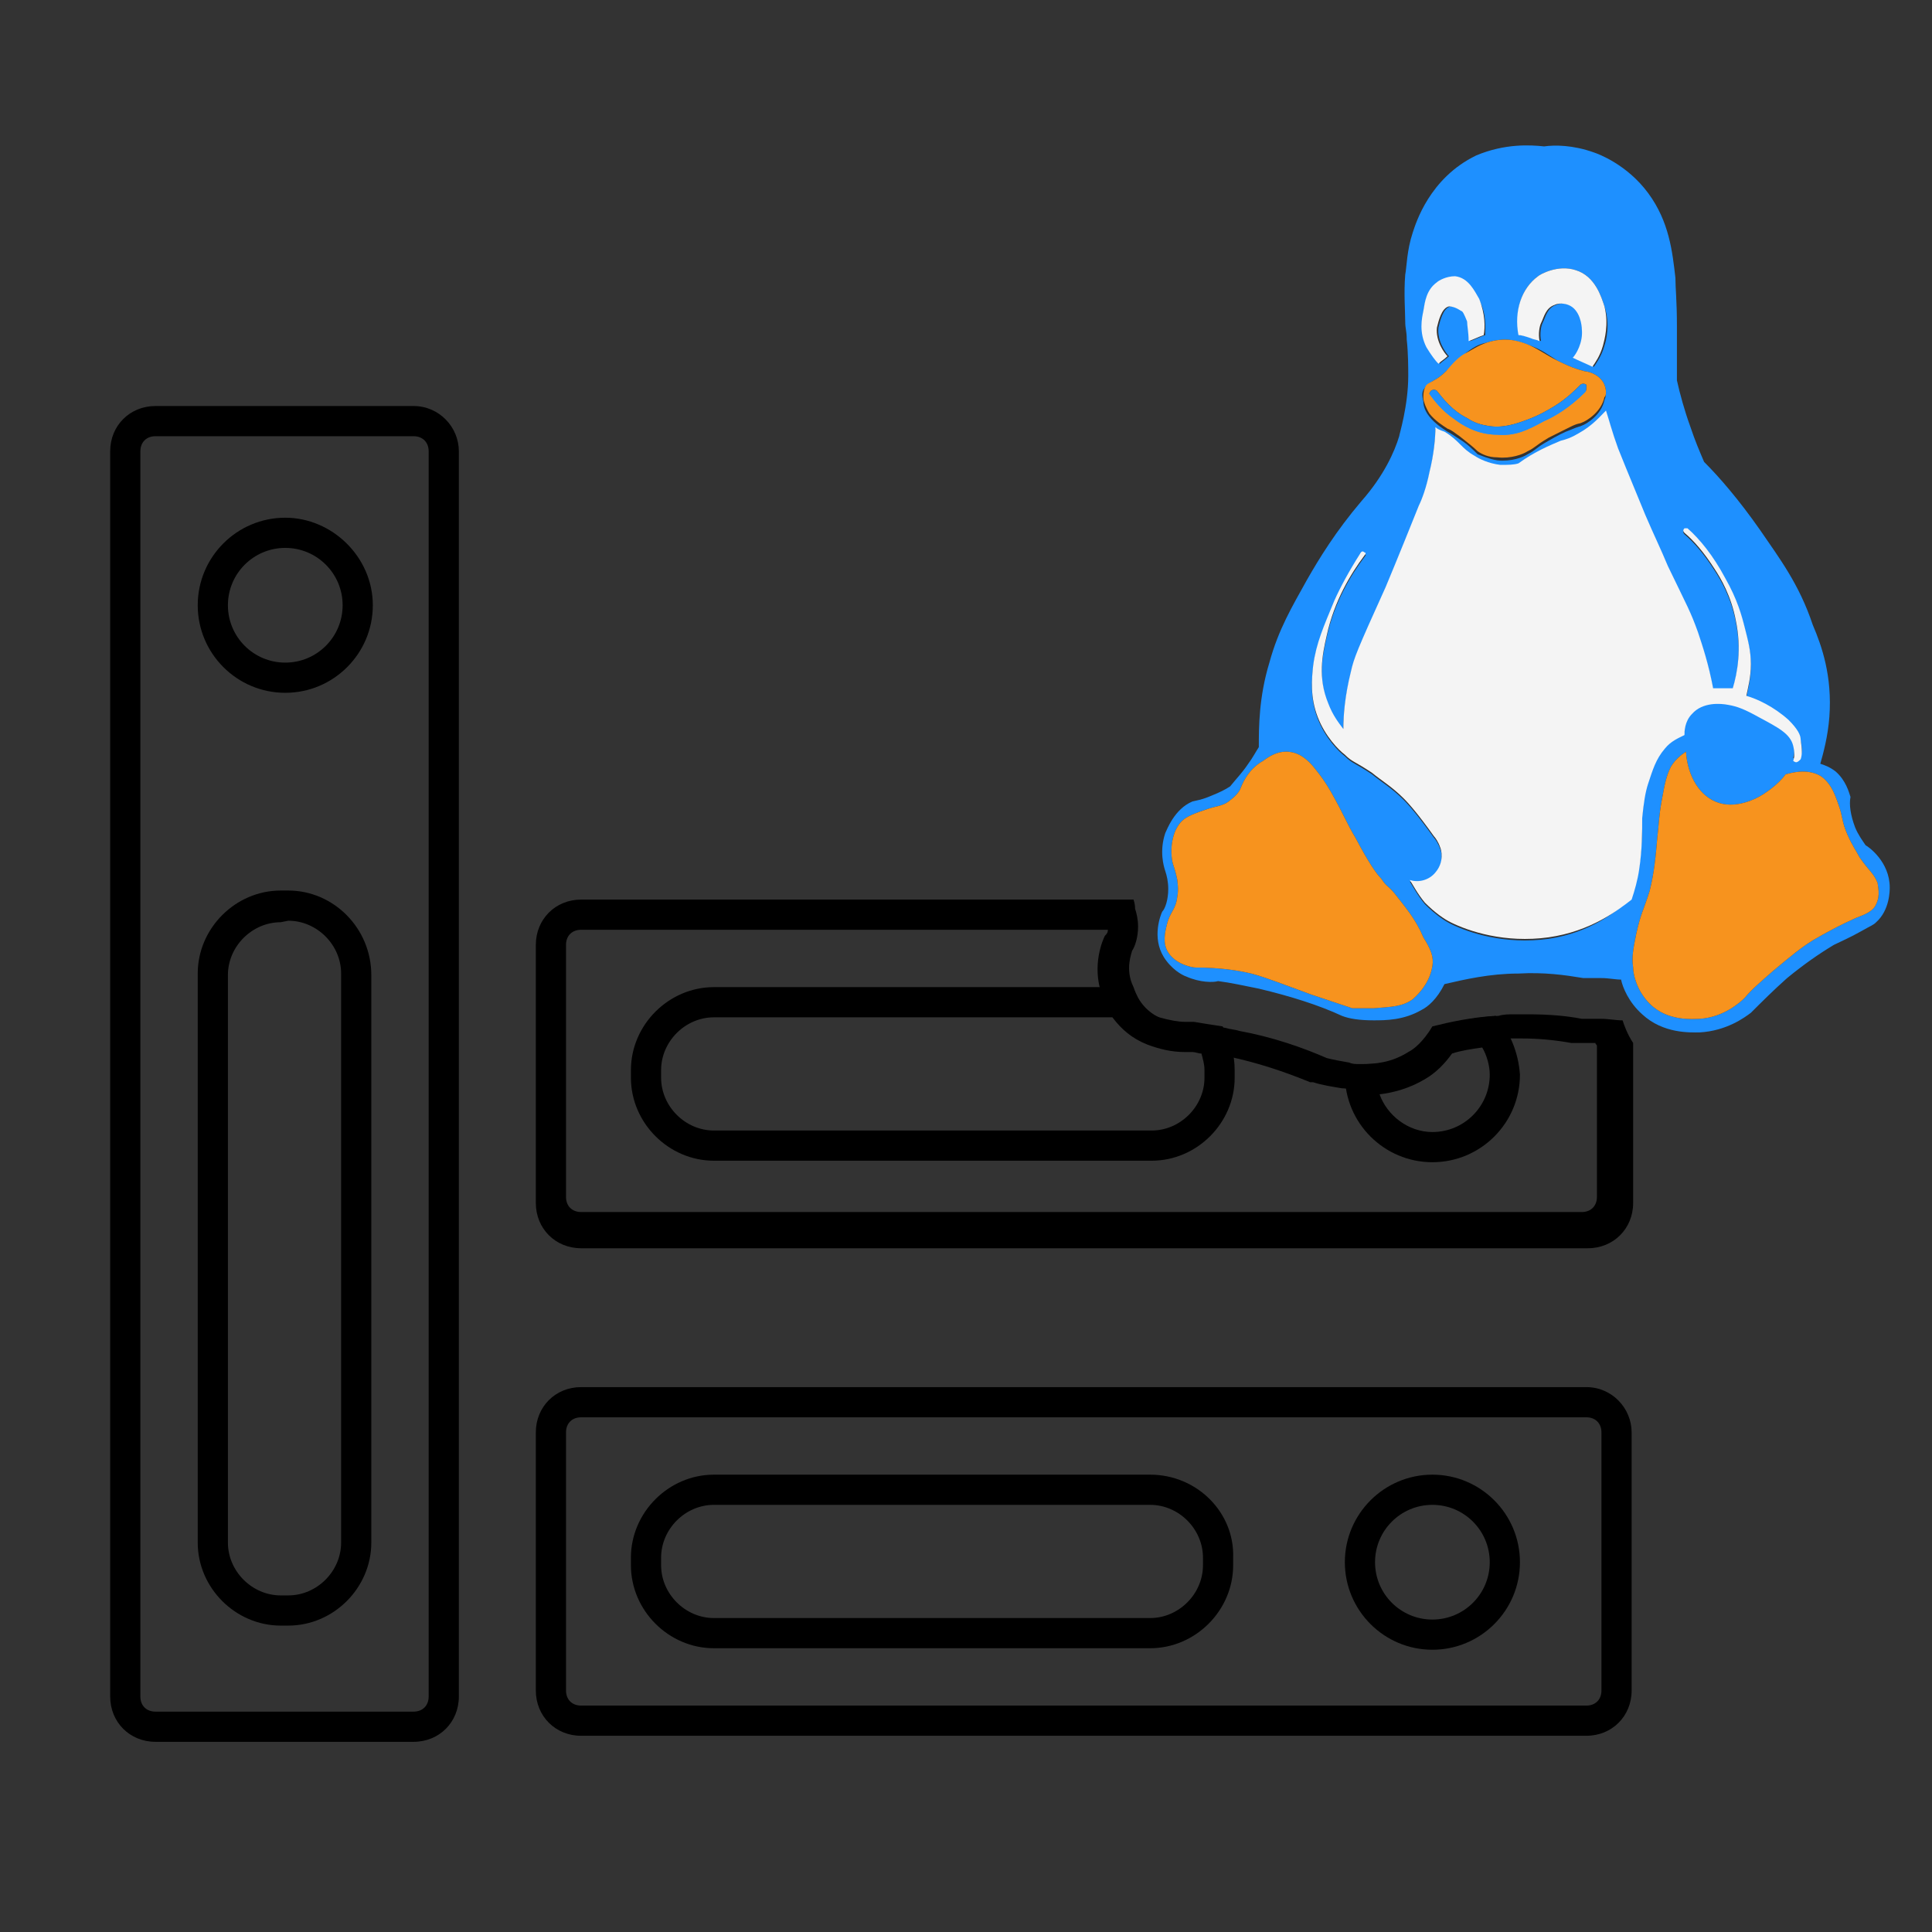 <?xml version="1.0" encoding="utf-8"?>
<!-- Generator: Adobe Illustrator 27.9.0, SVG Export Plug-In . SVG Version: 6.00 Build 0)  -->
<svg version="1.1" id="Layer_1" xmlns="http://www.w3.org/2000/svg" xmlns:xlink="http://www.w3.org/1999/xlink" x="0px" y="0px"
	 viewBox="0 0 128 128" style="enable-background:new 0 0 128 128;" xml:space="preserve">
<rect x="0" y="0" width="128" height="128" fill="#333333" stroke="none"/>
<style type="text/css">
	.st0{fill:#1E90FF;}
	.st1{fill:#F4F4F4;}
	.st2{fill:#F7931E;}
</style>
<g>
	<g>
		<path d="M27.4,28.9c0.6,0,1,0.4,1,1v82.5c0,0.6-0.4,1-1,1H10.3c-0.6,0-1-0.4-1-1V29.9c0-0.6,0.4-1,1-1H27.4 M27.4,26.9H10.3
			c-1.7,0-3,1.3-3,3v82.5c0,1.7,1.3,3,3,3h17.1c1.7,0,3-1.3,3-3V29.9C30.4,28.3,29.1,26.9,27.4,26.9L27.4,26.9z"/>
		<path d="M18.9,36.3c2.1,0,3.8,1.7,3.8,3.8s-1.7,3.8-3.8,3.8s-3.8-1.7-3.8-3.8S16.8,36.3,18.9,36.3 M18.9,34.3
			c-3.2,0-5.8,2.6-5.8,5.8s2.6,5.8,5.8,5.8s5.8-2.6,5.8-5.8S22,34.3,18.9,34.3L18.9,34.3z"/>
		<path d="M19.1,61c1.9,0,3.5,1.6,3.5,3.5v37.7c0,1.9-1.6,3.5-3.5,3.5h-0.5c-1.9,0-3.5-1.6-3.5-3.5V64.6c0-1.9,1.6-3.5,3.5-3.5
			L19.1,61 M19.1,59h-0.5c-3,0-5.5,2.5-5.5,5.5v37.7c0,3,2.5,5.5,5.5,5.5h0.5c3,0,5.5-2.5,5.5-5.5V64.6C24.6,61.5,22.1,59,19.1,59
			L19.1,59z"/>
	</g>
	<g>
		<path d="M105.1,93.9c0.6,0,1,0.4,1,1V112c0,0.6-0.4,1-1,1H38.5c-0.6,0-1-0.4-1-1V94.9c0-0.6,0.4-1,1-1H105.1 M105.1,91.9H38.5
			c-1.7,0-3,1.3-3,3V112c0,1.7,1.3,3,3,3h66.6c1.7,0,3-1.3,3-3V94.9C108.1,93.3,106.8,91.9,105.1,91.9L105.1,91.9z"/>
		<path d="M94.9,99.7c2.1,0,3.8,1.7,3.8,3.8s-1.7,3.8-3.8,3.8c-2.1,0-3.8-1.7-3.8-3.8S92.8,99.7,94.9,99.7 M94.9,97.7
			c-3.2,0-5.8,2.6-5.8,5.8s2.6,5.8,5.8,5.8c3.2,0,5.8-2.6,5.8-5.8S98.1,97.7,94.9,97.7L94.9,97.7z"/>
		<path d="M76.2,99.7c1.9,0,3.5,1.6,3.5,3.5v0.5c0,1.9-1.6,3.5-3.5,3.5H47.3c-1.9,0-3.5-1.6-3.5-3.5v-0.5c0-1.9,1.6-3.5,3.5-3.5
			H76.2 M76.2,97.7H47.3c-3,0-5.5,2.5-5.5,5.5v0.5c0,3,2.5,5.5,5.5,5.5h28.9c3,0,5.5-2.5,5.5-5.5v-0.5
			C81.8,100.2,79.3,97.7,76.2,97.7L76.2,97.7z"/>
	</g>
	<g>
		<path d="M73.4,61.6c0,0.2-0.1,0.3-0.2,0.4l0,0l0,0c-0.1,0.2-0.9,1.9-0.2,3.9c0.1,0.4,0.3,0.7,0.5,1c0.6,1,1.4,1.7,2.5,2.2
			c0.8,0.3,1.6,0.5,2.5,0.5c0.2,0,0.4,0,0.5,0c0.5,0.1,1,0.1,1.5,0.2c0.3,0.1,0.6,0.1,0.9,0.2c1.9,0.4,3.7,1,5.4,1.7h0.1H87
			c0.6,0.2,1.3,0.3,1.9,0.4c0.3,0,0.7,0.1,0.9,0.1l0,0h0.3c1.1,0,2.6-0.1,4.1-1.1c0.7-0.4,1.3-1,1.8-1.7c1-0.2,2-0.4,3.1-0.5
			c0.3,0,0.6,0,0.9-0.1c0.3,0,0.6,0,0.8,0c1.1,0,2.2,0.1,3.3,0.3h0.2h0.1c0.4,0,0.8,0,1.2,0h0.1c0,0.1,0.1,0.1,0.1,0.2v10
			c0,0.6-0.4,1-1,1H38.5c-0.6,0-1-0.4-1-1V62.6c0-0.6,0.4-1,1-1H73.4 M75.1,59.6H38.5c-1.7,0-3,1.3-3,3v17.1c0,1.7,1.3,3,3,3h66.7
			c1.7,0,3-1.3,3-3V69.1c-0.4-0.6-0.6-1.2-0.7-1.5c-0.5,0-0.9-0.1-1.4-0.1s-0.9,0-1.3,0c-1-0.2-2.2-0.3-3.6-0.3c-0.3,0-0.6,0-0.9,0
			s-0.7,0-1,0.1c-1.6,0.1-3,0.4-4.2,0.7c-0.6,1-1.2,1.5-1.6,1.7c-1.1,0.7-2.2,0.8-3.1,0.8c-0.1,0-0.2,0-0.3,0c-0.3,0-0.5,0-0.7-0.1
			c-0.6-0.1-1.1-0.2-1.5-0.3c-1.6-0.7-3.6-1.4-5.8-1.8c-0.3-0.1-0.6-0.1-0.9-0.2c-0.7-0.1-1.3-0.2-1.9-0.3c-0.1,0-0.3,0-0.6,0
			c-0.4,0-1-0.1-1.7-0.3c-0.3-0.1-1.1-0.5-1.6-1.4c-0.1-0.2-0.2-0.4-0.3-0.7C74.5,64.2,75,63.1,75,63c0.2-0.3,0.4-0.9,0.4-1.6
			c0-0.5-0.1-0.9-0.2-1.2C75.2,60.1,75.2,59.9,75.1,59.6L75.1,59.6z"/>
		<path d="M98.2,69.4c0.3,0.5,0.5,1.2,0.5,1.8c0,2.1-1.7,3.8-3.8,3.8c-1.6,0-3-1.1-3.5-2.5c0.9-0.1,2-0.4,3-1c0.7-0.4,1.3-1,1.8-1.7
			C96.8,69.6,97.5,69.5,98.2,69.4 M99.1,67.3c-1.6,0.1-3,0.4-4.2,0.7c-0.6,1-1.2,1.5-1.6,1.7c-1.1,0.7-2.2,0.8-3.1,0.8
			c-0.1,0-0.2,0-0.3,0c-0.3,0-0.5,0-0.7-0.1c0,0.2-0.1,0.5-0.1,0.8c0,3.2,2.6,5.8,5.8,5.8c3.2,0,5.8-2.6,5.8-5.8
			C100.6,69.7,100,68.3,99.1,67.3L99.1,67.3z"/>
		<path d="M73.7,67.4c0.6,0.8,1.3,1.4,2.3,1.8c0.8,0.3,1.6,0.5,2.5,0.5c0.2,0,0.4,0,0.5,0c0.2,0,0.4,0.1,0.6,0.1
			c0.1,0.4,0.2,0.7,0.2,1.1v0.5c0,1.9-1.6,3.5-3.5,3.5h-29c-1.9,0-3.5-1.6-3.5-3.5v-0.5c0-1.9,1.6-3.5,3.5-3.5H73.7 M74.9,65.4H47.3
			c-3,0-5.5,2.5-5.5,5.5v0.5c0,3,2.5,5.5,5.5,5.5h29c3,0,5.5-2.5,5.5-5.5v-0.5c0-1.1-0.3-2-0.8-2.9c-0.7-0.1-1.3-0.2-1.9-0.3
			c-0.1,0-0.3,0-0.6,0c-0.4,0-1-0.1-1.7-0.3c-0.3-0.1-1.1-0.5-1.6-1.4C75,65.8,75,65.6,74.9,65.4L74.9,65.4z"/>
	</g>
</g>
<g>
	<path class="st0" d="M105,25.7c-0.1-0.1-0.3-0.1-0.4,0c-0.4,0.4-1,0.9-1.7,1.4c-0.4,0.3-1,0.6-1.8,0.9s-1.6,0.6-2.7,0.4
		c-0.6-0.1-1-0.3-1.3-0.5c-1-0.5-1.6-1.3-2-1.8c-0.1-0.1-0.3-0.1-0.4,0s-0.1,0.1-0.1,0.2c0.3,0.4,0.8,1.1,1.7,1.7
		c0.4,0.3,1.4,1,2.8,1c1.2,0,2-0.4,3.1-0.9c0.7-0.4,1.7-1,2.7-1.9C105.1,25.9,105.1,25.8,105,25.7z M105,25.7
		c-0.1-0.1-0.3-0.1-0.4,0c-0.4,0.4-1,0.9-1.7,1.4c-0.4,0.3-1,0.6-1.8,0.9s-1.6,0.6-2.7,0.4c-0.6-0.1-1-0.3-1.3-0.5
		c-1-0.5-1.6-1.3-2-1.8c-0.1-0.1-0.3-0.1-0.4,0s-0.1,0.1-0.1,0.2c0.3,0.4,0.8,1.1,1.7,1.7c0.4,0.3,1.4,1,2.8,1c1.2,0,2-0.4,3.1-0.9
		c0.7-0.4,1.7-1,2.7-1.9C105.1,25.9,105.1,25.8,105,25.7z M105,25.7c-0.1-0.1-0.3-0.1-0.4,0c-0.4,0.4-1,0.9-1.7,1.4
		c-0.4,0.3-1,0.6-1.8,0.9s-1.6,0.6-2.7,0.4c-0.6-0.1-1-0.3-1.3-0.5c-1-0.5-1.6-1.3-2-1.8c-0.1-0.1-0.3-0.1-0.4,0s-0.1,0.1-0.1,0.2
		c0.3,0.4,0.8,1.1,1.7,1.7c0.4,0.3,1.4,1,2.8,1c1.2,0,2-0.4,3.1-0.9c0.7-0.4,1.7-1,2.7-1.9C105.1,25.9,105.1,25.8,105,25.7z
		 M105,25.7c-0.1-0.1-0.3-0.1-0.4,0c-0.4,0.4-1,0.9-1.7,1.4c-0.4,0.3-1,0.6-1.8,0.9s-1.6,0.6-2.7,0.4c-0.6-0.1-1-0.3-1.3-0.5
		c-1-0.5-1.6-1.3-2-1.8c-0.1-0.1-0.3-0.1-0.4,0s-0.1,0.1-0.1,0.2c0.3,0.4,0.8,1.1,1.7,1.7c0.4,0.3,1.4,1,2.8,1c1.2,0,2-0.4,3.1-0.9
		c0.7-0.4,1.7-1,2.7-1.9C105.1,25.9,105.1,25.8,105,25.7z M105,25.7c-0.1-0.1-0.3-0.1-0.4,0c-0.4,0.4-1,0.9-1.7,1.4
		c-0.4,0.3-1,0.6-1.8,0.9s-1.6,0.6-2.7,0.4c-0.6-0.1-1-0.3-1.3-0.5c-1-0.5-1.6-1.3-2-1.8c-0.1-0.1-0.3-0.1-0.4,0s-0.1,0.1-0.1,0.2
		c0.3,0.4,0.8,1.1,1.7,1.7c0.4,0.3,1.4,1,2.8,1c1.2,0,2-0.4,3.1-0.9c0.7-0.4,1.7-1,2.7-1.9C105.1,25.9,105.1,25.8,105,25.7z
		 M105,25.7c-0.1-0.1-0.3-0.1-0.4,0c-0.4,0.4-1,0.9-1.7,1.4c-0.4,0.3-1,0.6-1.8,0.9s-1.6,0.6-2.7,0.4c-0.6-0.1-1-0.3-1.3-0.5
		c-1-0.5-1.6-1.3-2-1.8c-0.1-0.1-0.3-0.1-0.4,0s-0.1,0.1-0.1,0.2c0.3,0.4,0.8,1.1,1.7,1.7c0.4,0.3,1.4,1,2.8,1c1.2,0,2-0.4,3.1-0.9
		c0.7-0.4,1.7-1,2.7-1.9C105.1,25.9,105.1,25.8,105,25.7z M105,25.7c-0.1-0.1-0.3-0.1-0.4,0c-0.4,0.4-1,0.9-1.7,1.4
		c-0.4,0.3-1,0.6-1.8,0.9s-1.6,0.6-2.7,0.4c-0.6-0.1-1-0.3-1.3-0.5c-1-0.5-1.6-1.3-2-1.8c-0.1-0.1-0.3-0.1-0.4,0s-0.1,0.1-0.1,0.2
		c0.3,0.4,0.8,1.1,1.7,1.7c0.4,0.3,1.4,1,2.8,1c1.2,0,2-0.4,3.1-0.9c0.7-0.4,1.7-1,2.7-1.9C105.1,25.9,105.1,25.8,105,25.7z
		 M105,25.7c-0.1-0.1-0.3-0.1-0.4,0c-0.4,0.4-1,0.9-1.7,1.4c-0.4,0.3-1,0.6-1.8,0.9s-1.6,0.6-2.7,0.4c-0.6-0.1-1-0.3-1.3-0.5
		c-1-0.5-1.6-1.3-2-1.8c-0.1-0.1-0.3-0.1-0.4,0s-0.1,0.1-0.1,0.2c0.3,0.4,0.8,1.1,1.7,1.7c0.4,0.3,1.4,1,2.8,1c1.2,0,2-0.4,3.1-0.9
		c0.7-0.4,1.7-1,2.7-1.9C105.1,25.9,105.1,25.8,105,25.7z M125.2,58.8c0-1.7-1.4-2.7-1.6-2.8c-0.2-0.3-0.5-0.7-0.7-1.2
		c-0.3-0.8-0.4-1.5-0.3-2c-0.1-0.3-0.3-1.1-1-1.7c-0.4-0.3-0.7-0.4-1-0.5c0.2-0.7,0.5-1.8,0.6-3.1c0.2-2.7-0.5-4.7-1.1-6.1
		c-0.9-2.7-2.2-4.4-3.5-6.3c-1.4-2-2.7-3.5-3.7-4.5c-0.3-0.7-0.6-1.4-0.9-2.3c-0.4-1.1-0.7-2.2-0.9-3.1c0-0.9,0-2.1,0-3.6
		c0-1.7-0.1-2.5-0.1-3.2c-0.2-1.7-0.4-3.7-1.8-5.6s-3.3-2.6-3.6-2.7c-1.4-0.5-2.6-0.5-3.3-0.4c-0.9-0.1-2.6-0.2-4.5,0.6
		c-3.1,1.5-4,4.5-4.2,5.1c-0.4,1.2-0.4,2.3-0.5,2.8c-0.1,1.2,0,2.5,0,3.1c0,0.5,0.1,0.6,0.1,1.2c0.1,0.9,0.1,1.9,0.1,2.4
		c0,2-0.6,3.9-0.6,4c-0.3,1-1,2.6-2.5,4.3c-1.7,2-2.8,3.8-3.6,5.2c-1,1.8-1.9,3.3-2.5,5.5c-0.7,2.3-0.7,4.3-0.7,5.6
		c-0.2,0.3-0.4,0.7-0.7,1.1c-0.4,0.6-0.8,1-1.2,1.5c-0.3,0.2-0.7,0.4-1.2,0.6C79.6,53,79.4,53,79,53.1c-1.2,0.5-1.7,1.9-1.8,2.1
		c-0.4,1.2-0.1,2.2,0,2.5s0.2,0.7,0.2,1.2c0,0.7-0.2,1.3-0.4,1.5c-0.1,0.2-0.7,1.7,0.1,3c0.5,0.8,1.2,1.2,1.5,1.3
		c0.9,0.4,1.8,0.4,2.1,0.3c0.8,0.1,1.7,0.3,2.7,0.5c2.1,0.5,4,1.1,5.5,1.8c0.5,0.2,1.2,0.3,2.1,0.3c0.8,0,2,0,3.2-0.7
		c0.4-0.2,1-0.7,1.5-1.7c1.3-0.3,3-0.7,4.9-0.7c1.7-0.1,3.1,0.1,4.3,0.3c0.4,0,0.8,0,1.2,0c0.5,0,0.9,0.1,1.3,0.1
		c0.1,0.5,0.5,1.5,1.4,2.3c1.4,1.3,3.2,1.2,3.8,1.2c1.8-0.1,3-1,3.4-1.3c0.7-0.7,1.5-1.5,2.4-2.3c1.1-0.9,2.1-1.6,3.1-2.2
		c0.4-0.2,1.1-0.5,1.8-0.9c0.7-0.4,0.8-0.4,1-0.6C125.2,60.3,125.2,59,125.2,58.8z M101.9,18.3c0.1-0.1,1.3-0.8,2.5-0.4
		c1.3,0.4,1.7,1.8,1.9,2.4c0.4,1.2,0.1,2.3,0,2.6c-0.2,0.7-0.5,1.1-0.7,1.4c-0.4-0.2-0.9-0.4-1.3-0.6c0.2-0.2,0.7-1,0.6-1.9
		c0-0.2-0.1-1.3-0.9-1.6c0,0-0.5-0.2-0.9,0c-0.6,0.2-0.7,0.8-0.9,1.2c-0.1,0.2-0.2,0.7-0.1,1.2c-0.2-0.1-0.4-0.1-0.6-0.2
		c-0.3-0.1-0.6-0.2-0.8-0.2C100.3,20.6,100.8,19.1,101.9,18.3z M94.3,20.7c0.1-0.6,0.2-1.4,0.9-1.9c0.1-0.1,0.6-0.4,1.2-0.4
		c0.9,0.1,1.3,1,1.6,1.5c0.5,0.9,0.4,1.8,0.4,2.3c-0.3,0.1-0.7,0.3-1,0.4c0-0.6-0.1-1-0.1-1.3c-0.2-0.5-0.3-0.7-0.4-0.7
		c0,0-0.4-0.3-0.8-0.3c-0.5,0.1-0.7,1-0.8,1.4c-0.1,0.9,0.5,1.7,0.7,1.9c-0.2,0.2-0.4,0.3-0.6,0.5c-0.2-0.2-0.5-0.6-0.8-1.1
		C94.1,22,94.3,21.1,94.3,20.7z M94.4,25.7c0.1-0.2,0.3-0.3,0.6-0.5c0.2-0.1,0.5-0.3,0.8-0.6c0.5-0.5,1-0.9,1.3-1.2
		c0.4-0.3,0.8-0.6,1.4-0.7c0.6-0.2,1.1-0.2,1.2-0.2c0.2,0,0.7,0,1.7,0.4c0.8,0.3,1,0.5,1.8,1c0.4,0.2,1,0.5,1.8,0.7
		c0.1,0,0.8,0.1,1.2,0.7c0.3,0.5,0.2,1,0.1,1.2c-0.2,1-1.2,1.6-1.5,1.7c-0.2,0.1-0.1,0-0.8,0.3c-0.3,0.1-0.9,0.4-1.4,0.7
		c-0.9,0.5-0.8,0.6-1.4,0.9c-0.3,0.2-1.1,0.5-2,0.4c-0.6-0.1-1-0.3-1.3-0.4c-0.3-0.3-0.7-0.7-1.2-1c-0.3-0.2-0.6-0.4-0.8-0.5
		c-0.3-0.2-0.8-0.5-1.2-1c-0.4-0.5-0.4-0.9-0.4-1C94.2,26.2,94.2,25.9,94.4,25.7z M94.9,64c-0.2,1.3-1.2,2.1-1.3,2.2
		c-0.7,0.5-1.4,0.5-2.6,0.6c-0.5,0-1,0-1.4,0c-0.6-0.2-1.5-0.5-2.7-0.9c-2.2-0.8-2.9-1.1-4-1.4c-0.8-0.2-2.1-0.4-3.7-0.4
		c-0.2,0-1.3-0.2-1.8-1c-0.4-0.6-0.2-1.4-0.1-1.8c0.2-0.9,0.6-1,0.7-1.9c0.1-0.5,0-1,0-1.1c-0.1-0.5-0.2-0.8-0.3-1.1
		c-0.2-0.8-0.1-2.1,0.6-2.8c0.3-0.3,0.8-0.5,1.7-0.8c0.6-0.2,1-0.2,1.4-0.5s0.7-0.6,0.8-0.9c0.2-0.5,0.6-1.3,1.5-1.8
		c0.4-0.3,0.9-0.6,1.5-0.6c0.9,0,1.5,0.6,1.9,1.1s0.7,0.9,1.1,1.6c0.9,1.6,1,2,1.6,3c0.9,1.7,1.4,2.4,1.7,2.7c0.4,0.6,0.4,0.4,0.9,1
		c0.7,0.9,1.4,1.7,1.9,2.9C94.8,62.9,95,63.4,94.9,64z M102.6,62.2c-2.9,0.4-5.3-0.4-6.5-1c-0.4-0.2-1-0.6-1.7-1.3
		c-0.5-0.6-0.8-1.2-1-1.5c0.6,0.2,1.3,0,1.7-0.5c0.6-0.7,0.4-1.5,0.3-1.7c-0.1-0.3-0.3-0.6-0.4-0.7c-1-1.4-1.6-2.1-2-2.5
		c-0.8-0.8-1.5-1.2-2.1-1.7c-1.2-0.8-1.3-0.7-1.8-1.2c-0.4-0.3-1.3-1.2-1.8-2.5s-0.4-2.5-0.3-3.4c0.2-1.5,0.7-2.6,1.4-4.3
		c0.4-0.9,1-2,1.7-3.1c0.1-0.2,0.2-0.2,0.3-0.1c0.1,0,0.1,0.1,0,0.2c-0.9,1.2-2,3-2.5,5.3c-0.3,1.3-0.6,2.8,0.1,4.5
		c0.3,0.8,0.7,1.3,1,1.7c0-0.9,0.1-2.2,0.5-3.8c0.2-0.9,0.4-1.4,2.3-5.6c0,0,0.8-1.9,2.2-5.4c0.2-0.4,0.5-1.2,0.7-2.2
		c0.3-1.2,0.4-2.3,0.4-3c0.1,0.1,0.3,0.2,0.6,0.3c1,0.6,1.1,1.1,2,1.6c0.3,0.2,0.9,0.5,1.7,0.6c0.5,0,0.9,0,1.2-0.1
		c1.1-0.8,2.1-1.2,2.8-1.5c0.4-0.1,0.7-0.2,1.2-0.5c0.9-0.5,1.4-1.1,1.8-1.5c0.2,0.6,0.4,1.4,0.8,2.5c0.2,0.5,0.6,1.5,1.8,4.4
		c0.6,1.4,1,2.2,1.5,3.4c1.3,2.7,1.5,3,2,4.4c0.3,0.9,0.7,2.1,1,3.7c0.4,0,0.9,0,1.3,0c0.3-1,0.6-2.6,0.2-4.5
		c-0.3-1.6-1-2.8-1.4-3.4c-0.7-1.1-1.4-1.9-2-2.4c-0.1-0.1-0.1-0.2,0-0.3c0,0,0.1,0,0.2,0c0.8,0.7,1.7,1.8,2.5,3.3
		c0.8,1.4,1.1,2.5,1.3,3.3c0.2,0.8,0.4,1.5,0.4,2.4s-0.2,1.6-0.3,2.1c0.7,0.2,1.8,0.7,2.8,1.6c0.6,0.6,0.8,1,0.8,1.3
		c0.1,0.4,0.1,0.8,0,1c-0.1,0.1-0.2,0.2-0.3,0.2c-0.1,0-0.2-0.1-0.2-0.1c0.1-0.2,0.1-0.6,0-1c-0.2-0.8-1-1.2-2.3-1.9
		c-0.9-0.5-1.4-0.7-2-0.8c-0.5-0.1-1.7-0.2-2.4,0.6c-0.5,0.5-0.5,1.2-0.5,1.4c-0.4,0.2-0.9,0.4-1.3,0.9c-0.6,0.7-0.8,1.4-1.1,2.3
		c-0.2,0.6-0.3,1.3-0.4,2.3c0,0.9,0,2.1-0.2,3.4c-0.1,0.7-0.3,1.4-0.5,2C107.2,60.4,105.3,61.8,102.6,62.2z M124.3,59.9
		c-0.2,0.5-0.8,0.7-1.3,0.9c0,0-1.2,0.5-2.9,1.5c-0.8,0.5-1.4,1-2.6,2c-0.8,0.7-1.5,1.3-1.9,1.8c-0.3,0.3-1.4,1.3-3,1.4
		c-0.4,0-2.1,0.2-3.3-1c-0.9-0.9-1.1-2-1.1-2.4c-0.1-0.7,0-1.2,0.2-2.2c0.3-1.4,0.5-1.6,0.9-2.9c0.3-1.2,0.4-2.3,0.5-3.5
		c0.1-0.8,0.1-1.4,0.3-2.5c0.2-1.1,0.3-1.6,0.6-2.2c0.3-0.5,0.7-0.8,1-1c0.1,1.6,0.9,3,2.2,3.4c1.3,0.4,2.7-0.4,3.1-0.7
		c0.6-0.4,1.1-0.9,1.3-1.2c0.4-0.1,1.4-0.4,2.3,0.1c0.6,0.4,0.9,1,1.2,1.9c0.3,0.8,0.2,1.1,0.6,2c0.3,0.7,0.6,1.1,0.8,1.5
		c0.7,1,0.9,1,1.2,1.7C124.4,58.7,124.6,59.3,124.3,59.9z M96.4,27.9c0.4,0.3,1.4,1,2.8,1c1.2,0,2-0.4,3.1-0.9
		c0.7-0.4,1.7-1,2.7-1.9c0.1-0.1,0.1-0.3,0-0.4s-0.3-0.1-0.4,0c-0.4,0.4-1,0.9-1.7,1.4c-0.4,0.3-1,0.6-1.8,0.9s-1.6,0.6-2.7,0.4
		c-0.6-0.1-1-0.3-1.3-0.5c-1-0.5-1.6-1.3-2-1.8c-0.1-0.1-0.3-0.1-0.4,0s-0.1,0.1-0.1,0.2C95,26.7,95.6,27.3,96.4,27.9z M105,25.7
		c-0.1-0.1-0.3-0.1-0.4,0c-0.4,0.4-1,0.9-1.7,1.4c-0.4,0.3-1,0.6-1.8,0.9s-1.6,0.6-2.7,0.4c-0.6-0.1-1-0.3-1.3-0.5
		c-1-0.5-1.6-1.3-2-1.8c-0.1-0.1-0.3-0.1-0.4,0s-0.1,0.1-0.1,0.2c0.3,0.4,0.8,1.1,1.7,1.7c0.4,0.3,1.4,1,2.8,1c1.2,0,2-0.4,3.1-0.9
		c0.7-0.4,1.7-1,2.7-1.9C105.1,25.9,105.1,25.8,105,25.7z M105,25.7c-0.1-0.1-0.3-0.1-0.4,0c-0.4,0.4-1,0.9-1.7,1.4
		c-0.4,0.3-1,0.6-1.8,0.9s-1.6,0.6-2.7,0.4c-0.6-0.1-1-0.3-1.3-0.5c-1-0.5-1.6-1.3-2-1.8c-0.1-0.1-0.3-0.1-0.4,0s-0.1,0.1-0.1,0.2
		c0.3,0.4,0.8,1.1,1.7,1.7c0.4,0.3,1.4,1,2.8,1c1.2,0,2-0.4,3.1-0.9c0.7-0.4,1.7-1,2.7-1.9C105.1,25.9,105.1,25.8,105,25.7z
		 M105,25.7c-0.1-0.1-0.3-0.1-0.4,0c-0.4,0.4-1,0.9-1.7,1.4c-0.4,0.3-1,0.6-1.8,0.9s-1.6,0.6-2.7,0.4c-0.6-0.1-1-0.3-1.3-0.5
		c-1-0.5-1.6-1.3-2-1.8c-0.1-0.1-0.3-0.1-0.4,0s-0.1,0.1-0.1,0.2c0.3,0.4,0.8,1.1,1.7,1.7c0.4,0.3,1.4,1,2.8,1c1.2,0,2-0.4,3.1-0.9
		c0.7-0.4,1.7-1,2.7-1.9C105.1,25.9,105.1,25.8,105,25.7z M105,25.7c-0.1-0.1-0.3-0.1-0.4,0c-0.4,0.4-1,0.9-1.7,1.4
		c-0.4,0.3-1,0.6-1.8,0.9s-1.6,0.6-2.7,0.4c-0.6-0.1-1-0.3-1.3-0.5c-1-0.5-1.6-1.3-2-1.8c-0.1-0.1-0.3-0.1-0.4,0s-0.1,0.1-0.1,0.2
		c0.3,0.4,0.8,1.1,1.7,1.7c0.4,0.3,1.4,1,2.8,1c1.2,0,2-0.4,3.1-0.9c0.7-0.4,1.7-1,2.7-1.9C105.1,25.9,105.1,25.8,105,25.7z
		 M105,25.7c-0.1-0.1-0.3-0.1-0.4,0c-0.4,0.4-1,0.9-1.7,1.4c-0.4,0.3-1,0.6-1.8,0.9s-1.6,0.6-2.7,0.4c-0.6-0.1-1-0.3-1.3-0.5
		c-1-0.5-1.6-1.3-2-1.8c-0.1-0.1-0.3-0.1-0.4,0s-0.1,0.1-0.1,0.2c0.3,0.4,0.8,1.1,1.7,1.7c0.4,0.3,1.4,1,2.8,1c1.2,0,2-0.4,3.1-0.9
		c0.7-0.4,1.7-1,2.7-1.9C105.1,25.9,105.1,25.8,105,25.7z M105,25.7c-0.1-0.1-0.3-0.1-0.4,0c-0.4,0.4-1,0.9-1.7,1.4
		c-0.4,0.3-1,0.6-1.8,0.9s-1.6,0.6-2.7,0.4c-0.6-0.1-1-0.3-1.3-0.5c-1-0.5-1.6-1.3-2-1.8c-0.1-0.1-0.3-0.1-0.4,0s-0.1,0.1-0.1,0.2
		c0.3,0.4,0.8,1.1,1.7,1.7c0.4,0.3,1.4,1,2.8,1c1.2,0,2-0.4,3.1-0.9c0.7-0.4,1.7-1,2.7-1.9C105.1,25.9,105.1,25.8,105,25.7z
		 M105,25.7c-0.1-0.1-0.3-0.1-0.4,0c-0.4,0.4-1,0.9-1.7,1.4c-0.4,0.3-1,0.6-1.8,0.9s-1.6,0.6-2.7,0.4c-0.6-0.1-1-0.3-1.3-0.5
		c-1-0.5-1.6-1.3-2-1.8c-0.1-0.1-0.3-0.1-0.4,0s-0.1,0.1-0.1,0.2c0.3,0.4,0.8,1.1,1.7,1.7c0.4,0.3,1.4,1,2.8,1c1.2,0,2-0.4,3.1-0.9
		c0.7-0.4,1.7-1,2.7-1.9C105.1,25.9,105.1,25.8,105,25.7z M105,25.7c-0.1-0.1-0.3-0.1-0.4,0c-0.4,0.4-1,0.9-1.7,1.4
		c-0.4,0.3-1,0.6-1.8,0.9s-1.6,0.6-2.7,0.4c-0.6-0.1-1-0.3-1.3-0.5c-1-0.5-1.6-1.3-2-1.8c-0.1-0.1-0.3-0.1-0.4,0s-0.1,0.1-0.1,0.2
		c0.3,0.4,0.8,1.1,1.7,1.7c0.4,0.3,1.4,1,2.8,1c1.2,0,2-0.4,3.1-0.9c0.7-0.4,1.7-1,2.7-1.9C105.1,25.9,105.1,25.8,105,25.7z"/>
	<path class="st1" d="M98.3,22.2c-0.3,0.1-0.7,0.3-1,0.4c0-0.6-0.1-1-0.1-1.3c-0.2-0.5-0.3-0.7-0.4-0.7c0,0-0.4-0.3-0.8-0.3
		c-0.5,0.1-0.7,1-0.8,1.4c-0.1,0.9,0.5,1.7,0.7,1.9c-0.2,0.2-0.4,0.3-0.6,0.5c-0.2-0.2-0.5-0.6-0.8-1.1c-0.5-1-0.3-1.9-0.2-2.4
		c0.1-0.6,0.2-1.4,0.9-1.9c0.1-0.1,0.6-0.4,1.2-0.4c0.9,0.1,1.3,1,1.6,1.5C98.4,20.8,98.4,21.7,98.3,22.2z"/>
	<path class="st1" d="M106.2,22.9c-0.2,0.7-0.5,1.1-0.7,1.4c-0.4-0.2-0.9-0.4-1.3-0.6c0.2-0.2,0.7-1,0.6-1.9c0-0.2-0.1-1.3-0.9-1.6
		c0,0-0.5-0.2-0.9,0c-0.6,0.2-0.7,0.8-0.9,1.2c-0.1,0.2-0.2,0.7-0.1,1.2c-0.2-0.1-0.4-0.1-0.6-0.2c-0.3-0.1-0.6-0.2-0.8-0.2
		c-0.3-1.6,0.2-3.1,1.3-3.9c0.1-0.1,1.3-0.8,2.5-0.4c1.3,0.4,1.7,1.8,1.9,2.4C106.6,21.5,106.3,22.5,106.2,22.9z"/>
	<path class="st1" d="M119.3,50.3c-0.1,0.1-0.2,0.2-0.3,0.2c-0.1,0-0.2-0.1-0.2-0.1c0.1-0.2,0.1-0.6,0-1c-0.2-0.8-1-1.2-2.3-1.9
		c-0.9-0.5-1.4-0.7-2-0.8c-0.5-0.1-1.7-0.2-2.4,0.6c-0.5,0.5-0.5,1.2-0.5,1.4c-0.4,0.2-0.9,0.4-1.3,0.9c-0.6,0.7-0.8,1.4-1.1,2.3
		c-0.2,0.6-0.3,1.3-0.4,2.3c0,0.9,0,2.1-0.2,3.4c-0.1,0.7-0.3,1.4-0.5,2c-0.9,0.7-2.7,2.1-5.5,2.5c-2.9,0.4-5.3-0.4-6.5-1
		c-0.4-0.2-1-0.6-1.7-1.3c-0.5-0.6-0.8-1.2-1-1.5c0.6,0.2,1.3,0,1.7-0.5c0.6-0.7,0.4-1.5,0.3-1.7c-0.1-0.3-0.3-0.6-0.4-0.7
		c-1-1.4-1.6-2.1-2-2.5c-0.8-0.8-1.5-1.2-2.1-1.7c-1.2-0.8-1.3-0.7-1.8-1.2c-0.4-0.3-1.3-1.2-1.8-2.5S86.9,45,87,44.1
		c0.2-1.5,0.7-2.6,1.4-4.3c0.4-0.9,1-2,1.7-3.1c0.1-0.2,0.2-0.2,0.3-0.1c0.1,0,0.1,0.1,0,0.2c-0.9,1.2-2,3-2.5,5.3
		c-0.3,1.3-0.6,2.8,0.1,4.5c0.3,0.8,0.7,1.3,1,1.7c0-0.9,0.1-2.2,0.5-3.8c0.2-0.9,0.4-1.4,2.3-5.6c0,0,0.8-1.9,2.2-5.4
		c0.2-0.4,0.5-1.2,0.7-2.2c0.3-1.2,0.4-2.3,0.4-3c0.1,0.1,0.3,0.2,0.6,0.3c1,0.6,1.1,1.1,2,1.6c0.3,0.2,0.9,0.5,1.7,0.6
		c0.5,0,0.9,0,1.2-0.1c1.1-0.8,2.1-1.2,2.8-1.5c0.4-0.1,0.7-0.2,1.2-0.5c0.9-0.5,1.4-1.1,1.8-1.5c0.2,0.6,0.4,1.4,0.8,2.5
		c0.2,0.5,0.6,1.5,1.8,4.4c0.6,1.4,1,2.2,1.5,3.4c1.3,2.7,1.5,3,2,4.4c0.3,0.9,0.7,2.1,1,3.7c0.4,0,0.9,0,1.3,0
		c0.3-1,0.6-2.6,0.2-4.5c-0.3-1.6-1-2.8-1.4-3.4c-0.7-1.1-1.4-1.9-2-2.4c-0.1-0.1-0.1-0.2,0-0.3c0,0,0.1,0,0.2,0
		c0.8,0.7,1.7,1.8,2.5,3.3c0.8,1.4,1.1,2.5,1.3,3.3c0.2,0.8,0.4,1.5,0.4,2.4s-0.2,1.6-0.3,2.1c0.7,0.2,1.8,0.7,2.8,1.6
		c0.6,0.6,0.8,1,0.8,1.3C119.4,49.7,119.4,50,119.3,50.3z"/>
	<path class="st2" d="M106.2,25.3c-0.4-0.6-1.1-0.7-1.2-0.7c-0.8-0.2-1.4-0.5-1.8-0.7c-0.8-0.4-1-0.6-1.8-1
		c-0.9-0.4-1.5-0.4-1.7-0.4c-0.1,0-0.6,0-1.2,0.2s-1,0.5-1.4,0.7s-0.8,0.6-1.3,1.2c-0.3,0.3-0.6,0.5-0.8,0.6
		c-0.3,0.2-0.5,0.2-0.6,0.5c-0.1,0.2-0.1,0.5-0.1,0.7c0,0.1,0.1,0.5,0.4,1c0.4,0.5,0.9,0.8,1.2,1c0.3,0.1,0.5,0.3,0.8,0.5
		c0.5,0.4,0.9,0.7,1.2,1c0.3,0.2,0.7,0.4,1.3,0.4c0.9,0.1,1.7-0.2,2-0.4c0.6-0.3,0.4-0.3,1.4-0.9c0.6-0.3,1.2-0.6,1.4-0.7
		c0.6-0.3,0.6-0.2,0.8-0.3c0.3-0.1,1.3-0.7,1.5-1.7C106.4,26.3,106.5,25.8,106.2,25.3z M105,26c-1,1-2,1.6-2.7,1.9
		c-1.1,0.6-1.9,1-3.1,0.9c-1.4,0-2.4-0.7-2.8-1c-0.9-0.6-1.4-1.3-1.7-1.7c0,0,0-0.1,0.1-0.2s0.3-0.1,0.4,0c0.4,0.5,1,1.3,2,1.8
		c0.3,0.2,0.7,0.4,1.3,0.5c1,0.2,1.9-0.1,2.7-0.4c0.8-0.3,1.3-0.6,1.8-0.9c0.8-0.5,1.3-1,1.7-1.4c0.1-0.1,0.3-0.1,0.4,0
		C105.1,25.8,105.1,25.9,105,26z"/>
	<path class="st2" d="M124.3,59.9c-0.2,0.5-0.8,0.7-1.3,0.9c0,0-1.2,0.5-2.9,1.5c-0.8,0.5-1.4,1-2.6,2c-0.8,0.7-1.5,1.3-1.9,1.8
		c-0.3,0.3-1.4,1.3-3,1.4c-0.4,0-2.1,0.2-3.3-1c-0.9-0.9-1.1-2-1.1-2.4c-0.1-0.7,0-1.2,0.2-2.2c0.3-1.4,0.5-1.6,0.9-2.9
		c0.3-1.2,0.4-2.3,0.5-3.5c0.1-0.8,0.1-1.4,0.3-2.5c0.2-1.1,0.3-1.6,0.6-2.2c0.3-0.5,0.7-0.8,1-1c0.1,1.6,0.9,3,2.2,3.4
		c1.3,0.4,2.7-0.4,3.1-0.7c0.6-0.4,1.1-0.9,1.3-1.2c0.4-0.1,1.4-0.4,2.3,0.1c0.6,0.4,0.9,1,1.2,1.9c0.3,0.8,0.2,1.1,0.6,2
		c0.3,0.7,0.6,1.1,0.8,1.5c0.7,1,0.9,1,1.2,1.7C124.4,58.7,124.6,59.3,124.3,59.9z"/>
	<path class="st2" d="M94.9,64c-0.2,1.3-1.2,2.1-1.3,2.2c-0.7,0.5-1.4,0.5-2.6,0.6c-0.5,0-1,0-1.4,0c-0.6-0.2-1.5-0.5-2.7-0.9
		c-2.2-0.8-2.9-1.1-4-1.4c-0.8-0.2-2.1-0.4-3.7-0.4c-0.2,0-1.3-0.2-1.8-1c-0.4-0.6-0.2-1.4-0.1-1.8c0.2-0.9,0.6-1,0.7-1.9
		c0.1-0.5,0-1,0-1.1c-0.1-0.5-0.2-0.8-0.3-1.1c-0.2-0.8-0.1-2.1,0.6-2.8c0.3-0.3,0.8-0.5,1.7-0.8c0.6-0.2,1-0.2,1.4-0.5
		s0.7-0.6,0.8-0.9c0.2-0.5,0.6-1.3,1.5-1.8c0.4-0.3,0.9-0.6,1.5-0.6c0.9,0,1.5,0.6,1.9,1.1s0.7,0.9,1.1,1.6c0.9,1.6,1,2,1.6,3
		c0.9,1.7,1.4,2.4,1.7,2.7c0.4,0.6,0.4,0.4,0.9,1c0.7,0.9,1.4,1.7,1.9,2.9C94.8,62.9,95,63.4,94.9,64z"/>
	<path class="st0" d="M105,26c-1,1-2,1.6-2.7,1.9c-1.1,0.6-1.9,1-3.1,0.9c-1.4,0-2.4-0.7-2.8-1c-0.9-0.6-1.4-1.3-1.7-1.7
		c0,0,0-0.1,0.1-0.2s0.3-0.1,0.4,0c0.4,0.5,1,1.3,2,1.8c0.3,0.2,0.7,0.4,1.3,0.5c1,0.2,1.9-0.1,2.7-0.4c0.8-0.3,1.3-0.6,1.8-0.9
		c0.8-0.5,1.3-1,1.7-1.4c0.1-0.1,0.3-0.1,0.4,0C105.1,25.8,105.1,25.9,105,26z"/>
</g>
</svg>
